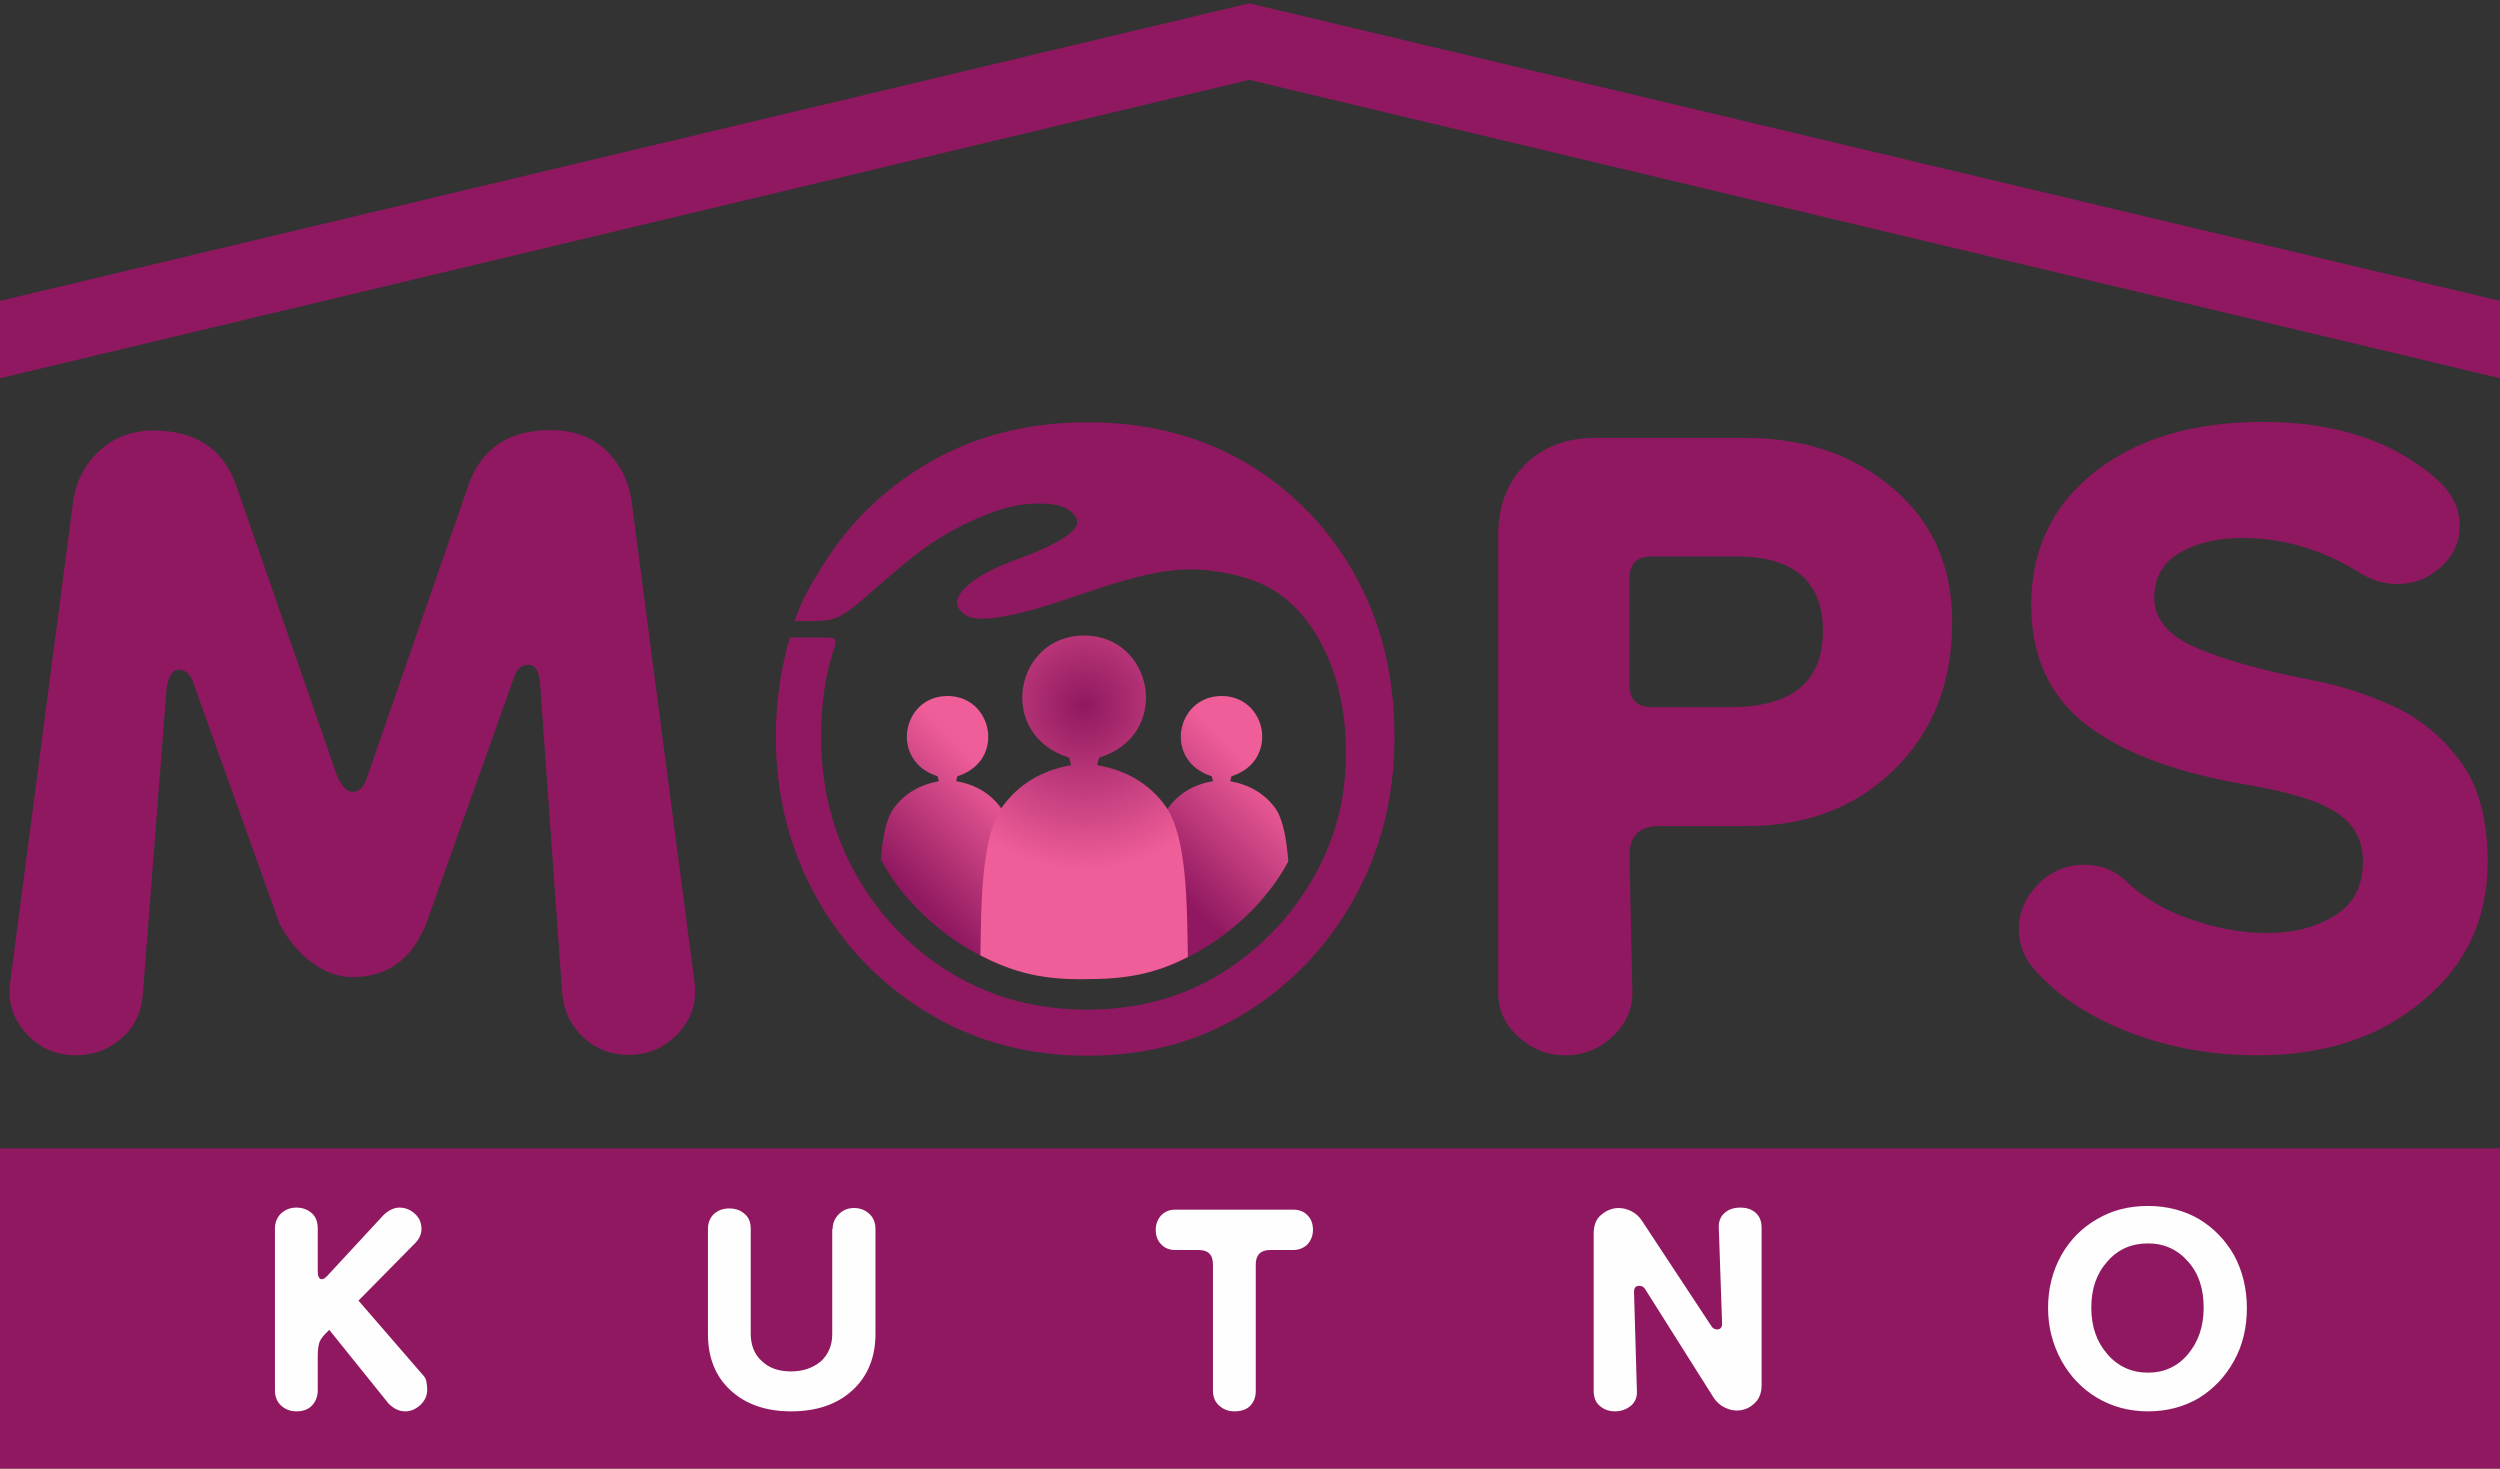 <?xml version="1.0" encoding="utf-8"?>
<!-- Generator: Adobe Illustrator 29.0.1, SVG Export Plug-In . SVG Version: 9.03 Build 54978)  -->
<svg version="1.1" id="Warstwa_1" xmlns="http://www.w3.org/2000/svg" xmlns:xlink="http://www.w3.org/1999/xlink" x="0px" y="0px"
	 width="607.4px" height="356.8px" viewBox="0 0 607.4 356.8" style="enable-background:new 0 0 607.4 356.8;" xml:space="preserve"
	>
<rect x="0" y="0" width="607.4" height="356.8" fill="#333333" stroke="none"/>
<style type="text/css">
	.st0{fill-rule:evenodd;clip-rule:evenodd;fill:#901860;}
	.st1{fill:#FEFEFE;}
	.st2{fill-rule:evenodd;clip-rule:evenodd;fill:url(#ludek_x0020_prawo_00000152948453143904991580000008899822903822077353_);}
	.st3{fill-rule:evenodd;clip-rule:evenodd;fill:url(#ludek_x0020_lewo_00000041292130756663230250000017160441620980591023_);}
	.st4{fill-rule:evenodd;clip-rule:evenodd;fill:url(#ludek_x0020_środek_00000033340423886928287530000005589661628173875385_);}
	.st5{fill:#901860;}
</style>
<g id="Logo_MOPS">
	<polygon id="Tło" class="st0" points="0,279 607.4,279 607.4,356.8 0,356.8 	"/>
	<path class="st1" d="M72,342.9c-1.5,0-2.7-0.5-3.7-1.4c-1-0.9-1.5-2.2-1.5-3.7v-39.3c0-1.5,0.5-2.7,1.5-3.7c1-0.9,2.2-1.4,3.7-1.4
		c1.6,0,2.8,0.5,3.8,1.4c1,0.9,1.4,2.2,1.4,3.7v10.3c0,1.3,0.3,2,1,2c0.4,0,0.8-0.3,1.3-0.8l13.6-14.7c1.2-1.2,2.6-1.9,3.9-1.9
		c1.5,0,2.7,0.5,3.8,1.5c1.1,1,1.6,2.2,1.6,3.7c0,1.2-0.5,2.4-1.5,3.4l-13.8,14l15.5,17.9c0.5,0.5,0.9,1.1,1,1.8
		c0.1,0.6,0.2,1.2,0.2,1.9c0,1.4-0.5,2.6-1.6,3.7c-1.1,1-2.3,1.6-3.7,1.6c-1.5,0-2.8-0.6-4.1-1.9l-14.4-17.9l-0.9,0.9
		c-0.9,0.9-1.4,1.7-1.6,2.5s-0.3,1.8-0.3,2.9v8.4c0,1.5-0.5,2.7-1.4,3.7C74.8,342.5,73.6,342.9,72,342.9L72,342.9z M202.3,298.6
		c0-1.4,0.5-2.6,1.5-3.6c1-1,2.2-1.5,3.7-1.5s2.7,0.5,3.7,1.4c1,0.9,1.5,2.2,1.5,3.7v25.5c0,5.7-1.9,10.3-5.6,13.7
		c-3.7,3.4-8.7,5.1-14.9,5.1c-6.1,0-11-1.7-14.7-5.1c-3.7-3.4-5.5-8-5.5-13.7v-25.5c0-1.5,0.5-2.7,1.4-3.6c1-0.9,2.2-1.4,3.8-1.4
		c1.6,0,2.8,0.5,3.8,1.4c1,0.9,1.4,2.1,1.4,3.6v25.5c0,2.7,0.9,5,2.7,6.6c1.8,1.7,4.1,2.5,7.1,2.5c3,0,5.4-0.9,7.3-2.5
		c1.8-1.7,2.7-3.9,2.7-6.6v-25.5H202.3z M299.9,342.9c-1.5,0-2.7-0.5-3.7-1.4c-1-0.9-1.5-2.1-1.5-3.6v-30.7c0-2.4-1.2-3.5-3.5-3.5
		h-5.7c-1.4,0-2.6-0.5-3.4-1.4c-0.9-0.9-1.3-2.1-1.3-3.5c0-1.4,0.5-2.6,1.3-3.5c0.9-0.9,2-1.4,3.4-1.4h28.7c1.5,0,2.7,0.5,3.5,1.4
		c0.9,0.9,1.3,2.1,1.3,3.5c0,1.4-0.5,2.6-1.3,3.5c-0.9,0.9-2.1,1.4-3.5,1.4h-5.6c-2.3,0-3.5,1.2-3.5,3.5V338c0,1.5-0.5,2.7-1.4,3.6
		C302.8,342.5,301.5,342.9,299.9,342.9L299.9,342.9z M392.4,342.9c-1.6,0-2.8-0.5-3.8-1.4c-1-0.9-1.4-2.1-1.4-3.6v-38.2
		c0-2,0.6-3.6,1.9-4.6c1.2-1,2.6-1.6,4.2-1.6c1.1,0,2.1,0.3,3.1,0.8c1,0.5,1.9,1.3,2.6,2.4l16.8,25.5c0.3,0.5,0.8,0.8,1.4,0.8
		c0.8,0,1.2-0.5,1.2-1.4l-0.8-23.2c-0.1-1.6,0.4-2.8,1.4-3.7c1-0.9,2.3-1.3,3.8-1.3c1.6,0,2.8,0.4,3.8,1.3c1,0.9,1.4,2.1,1.4,3.7
		v38.1c0,2-0.6,3.5-1.9,4.6c-1.2,1.1-2.6,1.6-4.2,1.6c-1,0-2-0.3-3-0.8c-1-0.5-1.9-1.3-2.6-2.4l-16.6-26.3c-0.3-0.5-0.8-0.8-1.4-0.8
		c-0.9,0-1.3,0.5-1.3,1.5l0.7,24c0.1,1.5-0.4,2.7-1.4,3.6C395.2,342.4,393.9,342.9,392.4,342.9L392.4,342.9z M521.9,342.9
		c-4.6,0-8.7-1.1-12.4-3.3c-3.7-2.2-6.6-5.3-8.7-9.1c-2.1-3.9-3.2-8.1-3.2-12.7c0-4.8,1.1-9,3.2-12.8c2.1-3.7,5-6.7,8.7-8.8
		c3.7-2.2,7.8-3.2,12.4-3.2c4.6,0,8.8,1.1,12.4,3.2c3.6,2.2,6.4,5.1,8.5,8.8c2,3.7,3.1,8,3.1,12.8c0,4.7-1,9-3.1,12.8
		c-2.1,3.8-4.9,6.8-8.6,9.1C530.6,341.8,526.5,342.9,521.9,342.9L521.9,342.9z M521.9,333.5c3.9,0,7.2-1.5,9.7-4.5
		c2.5-3,3.8-6.7,3.8-11.3s-1.2-8.3-3.8-11.2c-2.5-2.9-5.8-4.4-9.7-4.4c-4,0-7.3,1.4-9.9,4.4c-2.6,2.9-3.9,6.6-3.9,11.2
		s1.3,8.3,3.9,11.3C514.6,332,517.9,333.5,521.9,333.5z"/>
	
		<linearGradient id="ludek_x0020_prawo_00000043438975495698485210000005586933172678805428_" gradientUnits="userSpaceOnUse" x1="3206.083" y1="754.691" x2="2353.684" y2="-97.809" gradientTransform="matrix(2.834646e-02 0 0 -2.834646e-02 214.735 209.282)">
		<stop  offset="0" style="stop-color:#EF5E98"/>
		<stop  offset="1" style="stop-color:#901860"/>
	</linearGradient>
	
		<path id="ludek_x0020_prawo" style="fill-rule:evenodd;clip-rule:evenodd;fill:url(#ludek_x0020_prawo_00000043438975495698485210000005586933172678805428_);" d="
		M279.3,236.1c0-7.1,0-9.6,0.2-18c0.2-8.4,0.8-17,4.3-21.8c2.5-3.4,6.1-5.7,10.9-6.5c-0.1-0.4-0.2-0.8-0.3-1.2
		c-11.8-3.7-8.7-19.5,2.4-19.5s14.1,15.8,2.4,19.5c-0.1,0.4-0.2,0.8-0.3,1.2c4.8,0.9,8.4,3.1,10.9,6.5c2,2.8,2.8,7.8,3.2,13
		c-3.5,6.5-8.4,12.1-14.2,16.7C291.9,231.5,284.3,235,279.3,236.1L279.3,236.1z"/>
	
		<linearGradient id="ludek_x0020_lewo_00000129207329544560188320000011668862942902770086_" gradientUnits="userSpaceOnUse" x1="1099.003" y1="561.882" x2="249.203" y2="-287.918" gradientTransform="matrix(2.834646e-02 0 0 -2.834646e-02 214.735 209.282)">
		<stop  offset="0" style="stop-color:#EF5E98"/>
		<stop  offset="1" style="stop-color:#901860"/>
	</linearGradient>
	
		<path id="ludek_x0020_lewo" style="fill-rule:evenodd;clip-rule:evenodd;fill:url(#ludek_x0020_lewo_00000129207329544560188320000011668862942902770086_);" d="
		M247.7,235.8c0-7,0-9.2-0.2-17.7c-0.2-8.4-0.8-17-4.3-21.8c-2.5-3.4-6.1-5.7-10.9-6.5c0.1-0.4,0.2-0.8,0.3-1.2
		c11.8-3.7,8.7-19.5-2.4-19.5s-14.1,15.8-2.4,19.5c0.1,0.4,0.2,0.8,0.3,1.2c-4.8,0.9-8.4,3.1-10.9,6.5c-2,2.7-2.8,7.5-3.2,12.5
		c3.5,6.6,8.5,12.2,14.3,16.9C235.2,231.3,242.5,234.6,247.7,235.8L247.7,235.8z"/>
	
		<radialGradient id="ludek_x0020_środek_00000111183880395597105520000004343793949737320638_" cx="1716.611" cy="1344.874" r="1418.822" gradientTransform="matrix(2.834646e-02 0 0 -2.834646e-02 214.735 209.282)" gradientUnits="userSpaceOnUse">
		<stop  offset="0" style="stop-color:#901860"/>
		<stop  offset="1" style="stop-color:#EF5E98"/>
	</radialGradient>
	
		<path id="ludek_x0020_środek" style="fill-rule:evenodd;clip-rule:evenodd;fill:url(#ludek_x0020_środek_00000111183880395597105520000004343793949737320638_);" d="
		M263.4,237.9c-9.5,0.1-16.6-1.3-25.2-5.8c0.2-11.8,0.1-28.8,5.4-36.2c3.8-5.2,9.3-8.7,16.6-10c-0.1-0.6-0.3-1.2-0.4-1.8
		c-17.9-5.6-13.3-29.7,3.6-29.7c16.9,0,21.5,24.2,3.6,29.7c-0.1,0.6-0.3,1.2-0.4,1.8c7.3,1.3,12.8,4.7,16.6,10
		c5.3,7.4,5.2,24.6,5.4,36.6C280.1,236.9,272.9,237.9,263.4,237.9L263.4,237.9z"/>
	<path id="ręka" class="st5" d="M193,150.9c9.2,0,9.9,0.3,16.1-4.8c5.5-4.8,11.4-10.1,16.9-13.9c5.5-3.8,16-9.1,23.2-9.7
		c5.5-0.4,10.1-0.2,12.2,3.2c1.9,3.1-4.9,6.8-15.1,10.5c-9.9,3.6-15.3,8.5-13.4,11.5c1.4,2.2,3.6,3.1,8.7,2.4
		c16-2,34.6-13.2,51.1-11.6c10.9,1.1,17.1,4.3,21.5,8.6c6,5.9,9.7,13.9,11.5,22.5c2.2,10.6,1.6,22-1.2,31.2
		c-2.5,8.1-6.7,15.6-12.1,22.1c-4.5,5.4-9.9,10-15.7,13.6c-9.6,5.9-20.4,8.8-32.6,8.8c-12.2,0-23.1-2.9-32.9-8.8
		c-9.8-5.9-17.5-13.9-23.2-24c-5.7-10.1-8.5-21.2-8.5-33.4c0-7.7,0.9-15,3.2-21.7c0.5-1.4,0.5-2.5-1.2-2.5l-9.6,0
		c-2.2,7.5-3.4,15.5-3.4,24.1c0,14.3,3.3,27.3,9.9,39.1c6.6,11.8,15.7,21.2,27.2,28.1c11.5,6.9,24.3,10.3,38.6,10.3
		c14.3,0,27-3.4,38.2-10.3s20.1-16.2,26.6-27.9s9.8-24.8,9.8-39.3c0-14.7-3.2-27.8-9.6-39.3c-6.4-11.5-15.2-20.5-26.4-27.2
		c-11.2-6.6-24.1-9.9-38.6-9.9c-14.5,0-27.4,3.3-38.7,9.9c-11.3,6.6-20.4,15.7-27,27.2C196.2,143.2,194.4,147,193,150.9L193,150.9z"
		/>
	<path class="st5" d="M380.3,256.4c-4.3,0-8.1-1.5-11.4-4.5c-3.3-3-4.9-6.6-4.9-10.7V129.9c0-7,2.2-12.6,6.5-17
		c4.3-4.3,10-6.5,17-6.5h36.5c14.5,0,26.4,4.1,36,12.3s14.3,19,14.3,32.5c0,14.7-4.7,26.6-14.1,35.8c-9.4,9.2-21.3,13.7-35.8,13.7
		h-21.3c-4.8,0-7.2,2.4-7.2,7.2l0.7,33.3c0,4.1-1.6,7.7-4.9,10.7C388.5,254.9,384.7,256.4,380.3,256.4L380.3,256.4z M401.3,171.8
		h19.2c14.9,0,22.4-6.2,22.4-18.5c0-12-7-18.1-21-18.1h-20.6c-3.6,0-5.4,1.8-5.4,5.4v25.7C395.9,170,397.7,171.8,401.3,171.8
		L401.3,171.8z M548.4,256.4c-11.1,0-21.5-1.9-31.1-5.6c-9.6-3.7-17.2-8.7-22.8-15c-2.7-2.9-4-6.3-4-10.1c0-4.1,1.6-7.7,4.7-10.9
		c3.1-3.1,6.9-4.7,11.2-4.7c4.1,0,7.6,1.4,10.5,4.3c4.1,3.9,9.3,6.9,15.5,9c6.3,2.2,12.4,3.3,18.5,3.3c6.3,0,11.7-1.4,16.3-4.2
		c4.6-2.8,6.9-7.2,6.9-13.2c0-5.1-2.1-9-6.3-11.8s-11.3-5-21.1-6.7c-17.6-2.9-30.8-7.8-39.8-14.7c-8.9-6.9-13.4-16.6-13.4-29.1
		c0-13.5,5.2-24.3,15.5-32.4c10.4-8.1,24-12.1,40.8-12.1c17.3,0,31.2,4.5,41.6,13.4c4.1,3.4,6.2,7.3,6.2,11.9c0,3.9-1.5,7.2-4.5,9.9
		c-3,2.8-6.6,4.2-10.7,4.2c-3.1,0-6-0.9-8.7-2.5c-9.2-5.8-18.8-8.7-28.9-8.7c-6,0-11.1,1.2-15.2,3.6s-6.2,6-6.2,10.9
		c0,5.1,3.2,9,9.6,11.9c6.4,2.9,15.7,5.6,28,8c6.7,1.2,13.4,3.3,20.1,6.3c6.6,3,12.2,7.5,16.6,13.5c4.5,6,6.7,14.2,6.7,24.6
		c0,13.7-5.2,24.9-15.7,33.6C578.3,252,564.8,256.4,548.4,256.4L548.4,256.4z"/>
	<path class="st5" d="M18.4,256.4c-4.8,0-8.9-1.8-12.1-5.4c-3.3-3.6-4.5-7.8-3.8-12.6l15.2-116.1c0.7-5.3,2.9-9.6,6.5-12.8
		c3.6-3.3,8-4.9,13-4.9c10.4,0,17.1,4.5,20.2,13.4L82,188.8c1.2,2.4,2.4,3.6,3.6,3.6c1.7,0,2.9-1.2,3.6-3.6l24.6-70.9
		c3.1-8.9,9.8-13.4,19.9-13.4c5.6,0,10.1,1.6,13.5,4.9c3.5,3.3,5.6,7.5,6.3,12.8l15.2,116.1c0.7,4.8-0.5,9-3.8,12.6
		c-3.3,3.6-7.3,5.4-12.1,5.4c-4.3,0-8-1.4-11-4.2c-3-2.8-4.8-6.3-5.2-10.7l-5.4-75.6c-0.3-2.9-1.2-4.3-2.9-4.3
		c-1.7,0-2.9,1.2-3.6,3.6l-21,58.9c-3.4,8.9-9.4,13.4-18.1,13.4c-3.4,0-6.7-1.2-9.9-3.6c-3.3-2.4-5.8-5.6-7.8-9.4L47,166
		c-0.7-2.2-1.9-3.3-3.6-3.3c-1.4,0-2.4,1.4-2.9,4.3l-5.8,74.5c-0.3,4.3-1.9,7.9-5.1,10.7C26.4,255,22.7,256.4,18.4,256.4z"/>
	<polygon id="daszek" class="st0" points="0,73.1 303.5,0.8 607.4,73.1 607.4,91.9 303.5,19.4 0,91.9 	"/>
</g>
</svg>
